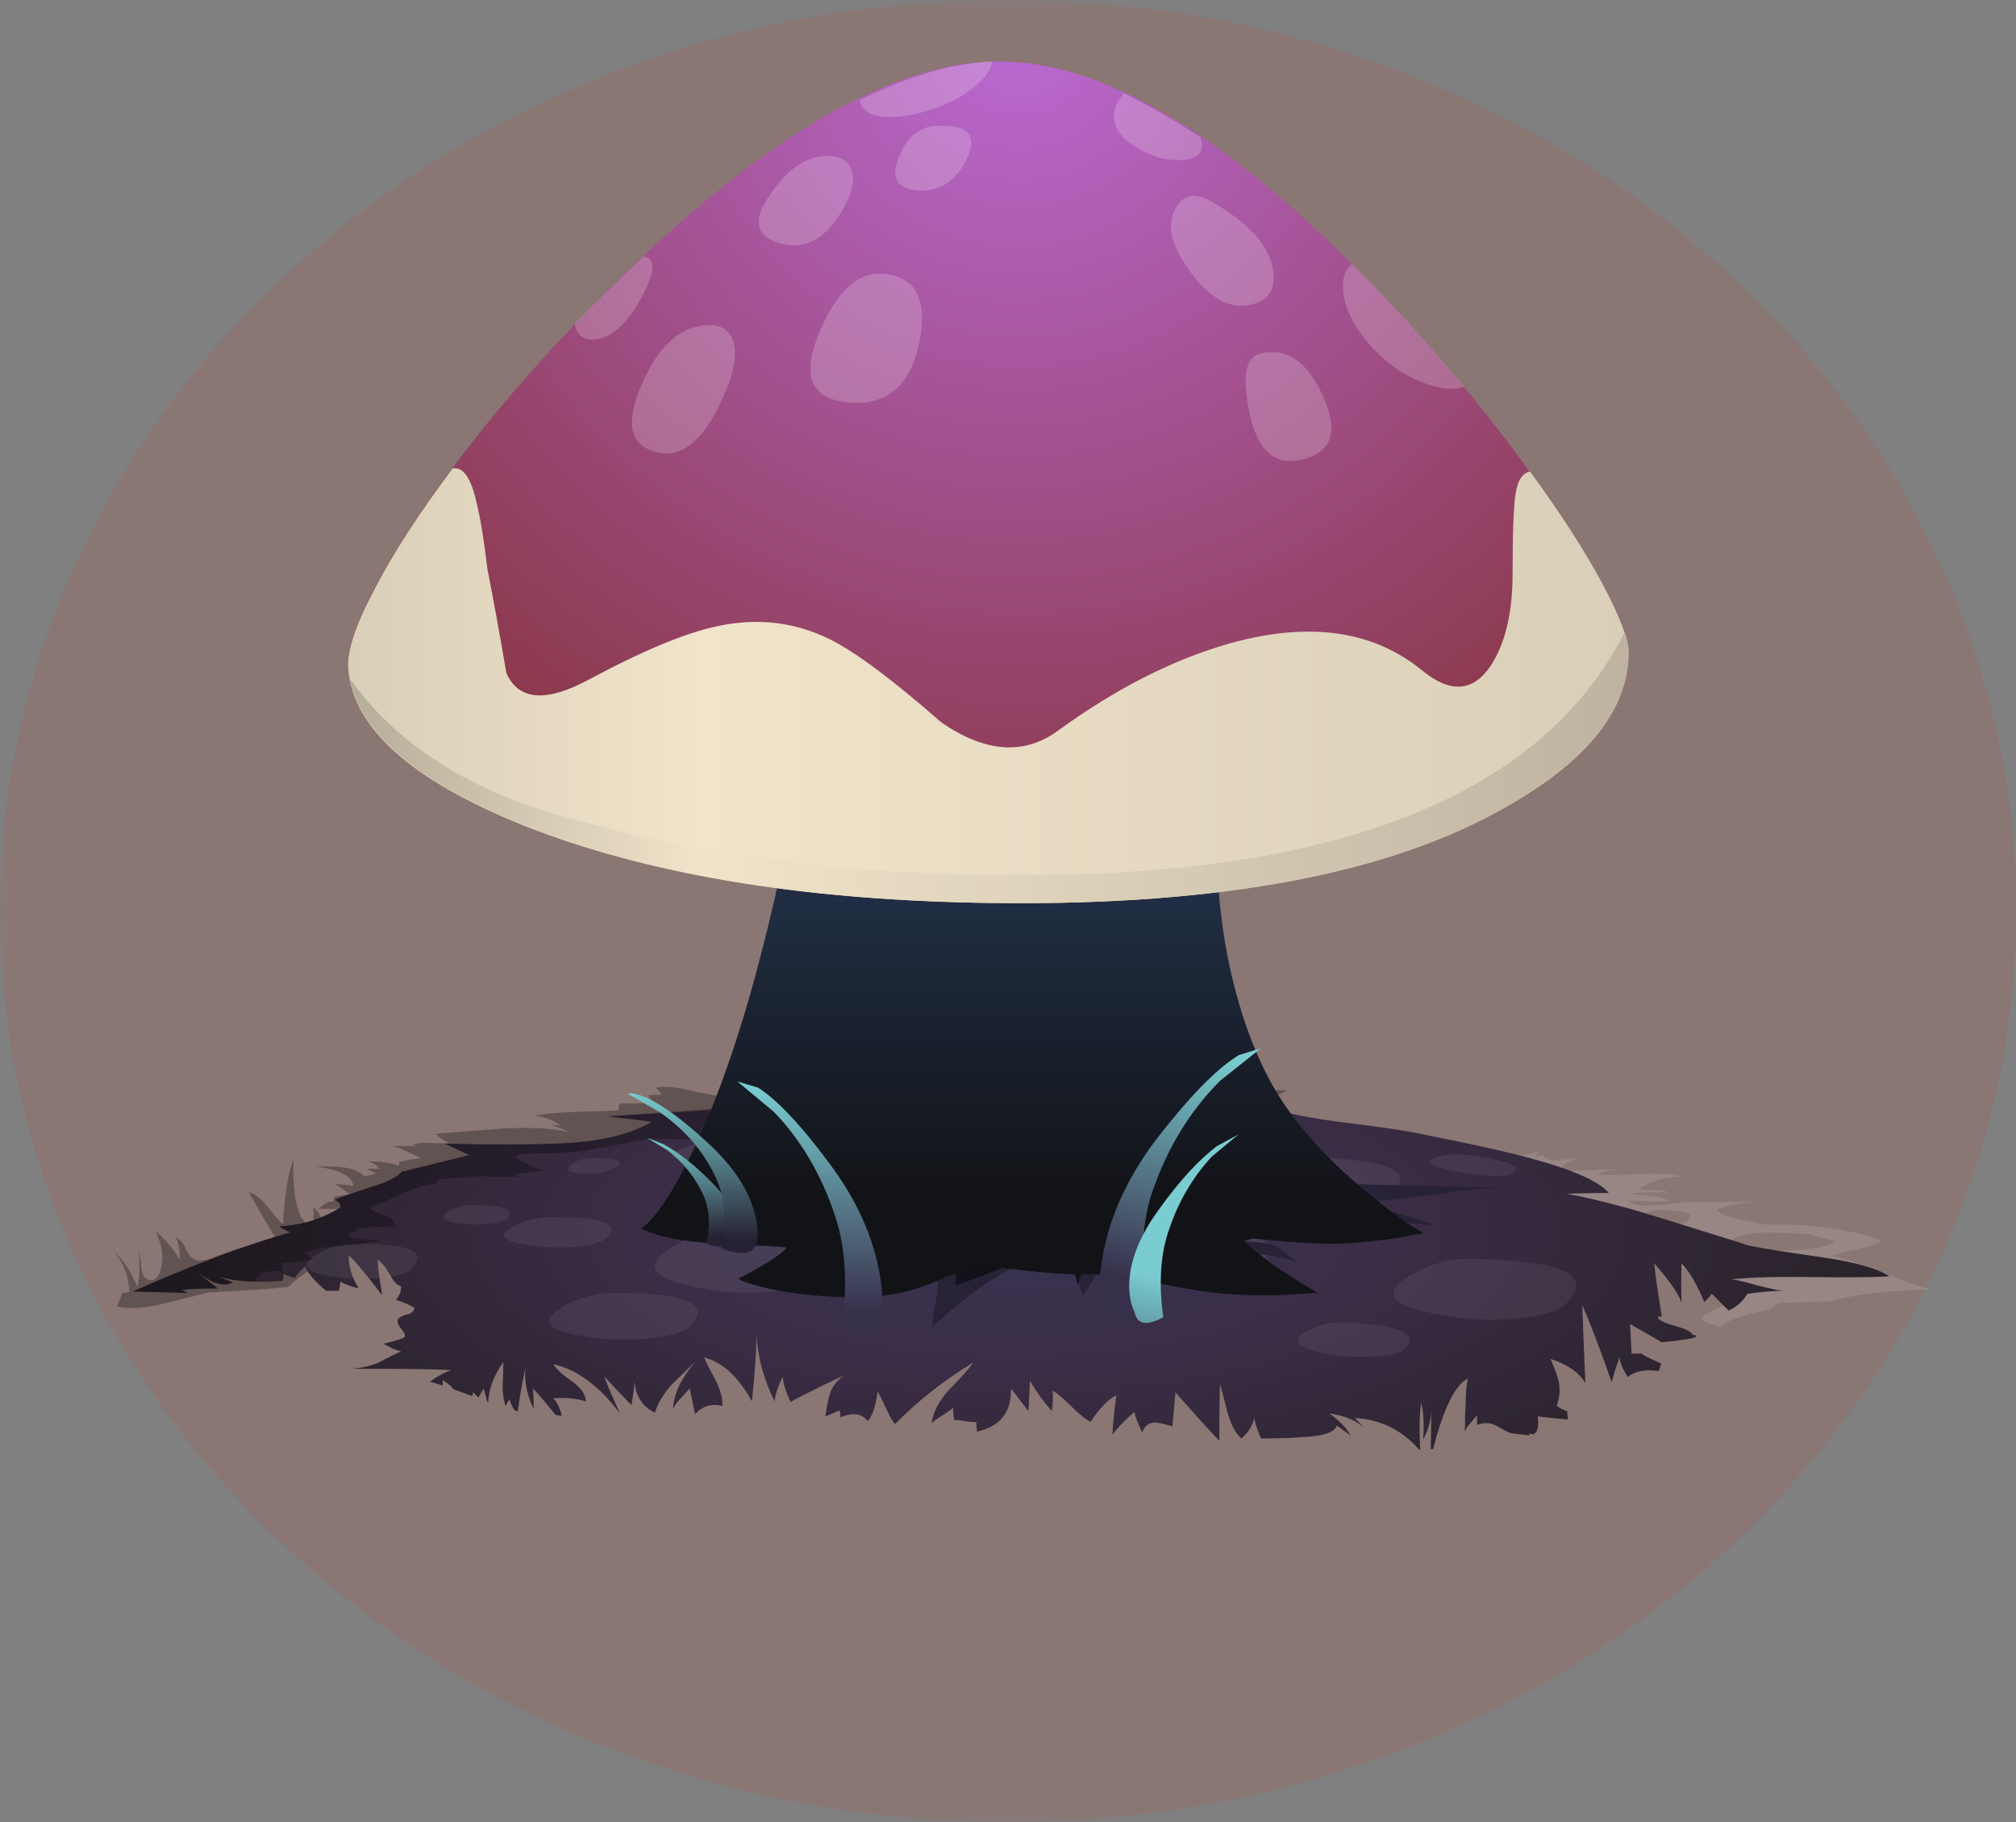 <?xml version="1.0" encoding="UTF-8" standalone="no"?>
<!-- Created with Inkscape (http://www.inkscape.org/) -->
<svg xmlns:inkscape="http://www.inkscape.org/namespaces/inkscape" xmlns:rdf="http://www.w3.org/1999/02/22-rdf-syntax-ns#" xmlns="http://www.w3.org/2000/svg" xmlns:xlink="http://www.w3.org/1999/xlink" xmlns:ns1="http://sozi.baierouge.fr" xmlns:cc="http://creativecommons.org/ns#" xmlns:sodipodi="http://sodipodi.sourceforge.net/DTD/sodipodi-0.dtd" xmlns:dc="http://purl.org/dc/elements/1.1/" id="svg2" xml:space="preserve" viewBox="0 0 133.04 120.22" version="1.1" inkscape:version="0.91 r13725">
  <rect x="0" y="0" width="133.04" height="120.22" fill="#808080" stroke="none"/>
  <defs id="defs6">
    <clipPath id="clipPath18">
      <path id="path20" d="m0-0.825h107v97h-107v-97z" inkscape:connector-curvature="0"/>
    </clipPath>
    <mask id="mask22">
      <g id="g24">
        <g id="g26" clip-path="url(#clipPath18)">
          <path id="path28" style="fill:#000000;fill-opacity:.289" d="m0-0.825h107v97h-107v-97z" inkscape:connector-curvature="0"/>
        </g>
      </g>
    </mask>
    <clipPath id="clipPath34">
      <path id="path36" d="m0-0.825h107v97h-107v-97z" inkscape:connector-curvature="0"/>
    </clipPath>
    <clipPath id="clipPath38">
      <path id="path40" d="m0 0h107v97h-107v-97z" inkscape:connector-curvature="0"/>
    </clipPath>
    <radialGradient id="radialGradient78" gradientUnits="userSpaceOnUse" cy="2.3" cx="-.6" gradientTransform="matrix(.8 0 0 -.304 54.056 31.946)" r="53.7">
      <stop id="stop80" style="stop-color:#373451" offset="0"/>
      <stop id="stop82" style="stop-color:#3b2d47" offset=".443"/>
      <stop id="stop84" style="stop-color:#2b232c" offset="1"/>
    </radialGradient>
    <linearGradient id="linearGradient132" y2="-16225" gradientUnits="userSpaceOnUse" x2="48.779" gradientTransform="matrix(0 -.8 .8 -.001 13034 55.762)" y1="-16225" x1="26.054">
      <stop id="stop134" style="stop-color:#223149" offset="0"/>
      <stop id="stop136" style="stop-color:#121317" offset="1"/>
    </linearGradient>
    <radialGradient id="radialGradient150" gradientUnits="userSpaceOnUse" cy="29.55" cx="2" gradientTransform="matrix(.8 0 0 -.8 52.175 117.97)" r="67.162">
      <stop id="stop152" style="stop-color:#ba69d3" offset="0"/>
      <stop id="stop154" style="stop-color:#812e2c" offset="1"/>
    </radialGradient>
    <linearGradient id="linearGradient188" y2="-13.383" gradientUnits="userSpaceOnUse" x2="42.25" gradientTransform="matrix(.8 0 0 .8 52.175 70.688)" y1="-13.383" x1="-42.255">
      <stop id="stop190" style="stop-color:#d9ceb7" offset="0"/>
      <stop id="stop192" style="stop-color:#f0e4ca" offset=".275"/>
      <stop id="stop194" style="stop-color:#d9ceb7" offset="1"/>
    </linearGradient>
    <linearGradient id="linearGradient208" y2="-18.79" gradientUnits="userSpaceOnUse" x2="42.25" gradientTransform="matrix(.8 0 0 .8 52.175 70.688)" y1="-18.79" x1="-42.15">
      <stop id="stop210" style="stop-color:#b6ad99" offset="0"/>
      <stop id="stop212" style="stop-color:#f0e4ca" offset=".275"/>
      <stop id="stop214" style="stop-color:#beb3a0" offset="1"/>
    </linearGradient>
    <linearGradient id="linearGradient228" y2=".712" gradientUnits="userSpaceOnUse" x2="-2.022" gradientTransform="matrix(.8 0 0 .8 38.056 30.368)" y1="7.287" x1="-2.022">
      <stop id="stop230" style="stop-color:#79cdd0" offset="0"/>
      <stop id="stop232" style="stop-color:#262234" offset="1"/>
    </linearGradient>
    <linearGradient id="linearGradient246" y2=".887" gradientUnits="userSpaceOnUse" x2="-3.023" gradientTransform="matrix(.8 0 0 .8 38.975 30.048)" y1="10.612" x1="-2.998">
      <stop id="stop248" style="stop-color:#79cdd0" offset="0"/>
      <stop id="stop250" style="stop-color:#262234" offset="1"/>
    </linearGradient>
    <linearGradient id="linearGradient264" y2="1.7" gradientUnits="userSpaceOnUse" x2="-3.51" gradientTransform="matrix(.8 0 0 .8 45.575 25.608)" y1="16.6" x1="-3.51">
      <stop id="stop266" style="stop-color:#79cdd0" offset="0"/>
      <stop id="stop268" style="stop-color:#37304b" offset="1"/>
    </linearGradient>
    <linearGradient id="linearGradient282" y2="-18090" gradientUnits="userSpaceOnUse" x2="2460.8" gradientTransform="matrix(-.213 -.771 .771 -.213 14534 -1928)" y1="-18090" x1="2444.7">
      <stop id="stop284" style="stop-color:#79cdd0" offset="0"/>
      <stop id="stop286" style="stop-color:#37304b" offset="1"/>
    </linearGradient>
    <linearGradient id="linearGradient300" y2="-18094" gradientUnits="userSpaceOnUse" x2="2466.9" gradientTransform="matrix(-.213 -.771 .771 -.213 14538 -1932.6)" y1="-18094" x1="2456">
      <stop id="stop302" style="stop-color:#79cdd0" offset="0"/>
      <stop id="stop304" style="stop-color:#37304b" offset="1"/>
    </linearGradient>
  </defs>
  <g id="g10" transform="matrix(1.25 0 0 -1.25 0 120.22)">
    <g id="g12">
      <g id="g14">
        <g id="g30" mask="url(#mask22)">
          <g id="g42">
            <g id="g44" clip-path="url(#clipPath34)">
              <g id="g46" transform="translate(0 -.825)">
                <g id="g50">
                  <g id="g52" clip-path="url(#clipPath38)">
                    <g id="g54">
                      <path id="path56" style="fill-rule:evenodd;fill:#cb3d2a;fill-opacity:0.502" d="m73.922 93.211c6.363-2.43 12.008-5.859 16.933-10.289 4.903-4.43 8.696-9.52 11.383-15.27 2.797-5.964 4.192-12.211 4.192-18.738 0-6.531-1.395-12.766-4.192-18.711-2.689-5.754-6.482-10.851-11.385-15.301-4.925-4.429-10.57-7.859-16.933-10.289-6.578-2.523-13.481-3.789-20.707-3.789-7.223 0-14.137 1.266-20.738 3.789-6.364 2.43-11.997 5.86-16.899 10.289-4.902 4.45-8.699 9.547-11.387 15.301-2.793 5.945-4.191 12.18-4.191 18.711 0 6.527 1.398 12.774 4.191 18.738 2.688 5.75 6.485 10.84 11.387 15.27s10.535 7.859 16.899 10.289c6.601 2.527 13.515 3.789 20.738 3.789 7.226 0 14.129-1.262 20.707-3.789z" inkscape:connector-curvature="0"/>
                    </g>
                  </g>
                </g>
              </g>
            </g>
          </g>
        </g>
      </g>
      <path id="path58" style="fill-rule:evenodd;fill:#000000;fill-opacity:0.298" d="m71.297 36.089c-0.16 0.078-0.27 0.16-0.32 0.239l-0.043-1.122c-0.106-0.05-0.211-0.105-0.317-0.16-0.48-0.238-1.027-0.41-1.64-0.519-1.895-0.293-4.11-0.481-6.641-0.559-1.039-0.027-3.266-0.039-6.68-0.039l-15.961 0.039c-0.586 0-1.574 0.028-2.961 0.078-1.226 0.028-2.199-0.05-2.918-0.238-0.429-0.133-0.972-0.359-1.64-0.68-0.375-0.187-0.922-0.441-1.641-0.761h-13.719c0.266 0.269 0.532 0.402 0.801 0.402l0.039 0.238c0.426 0.082 0.692 0.121 0.801 0.121-0.43 0.348-0.695 0.535-0.801 0.559 0.614-0.051 0.946-0.094 1-0.117-0.054 0.531-0.734 0.879-2.039 1.039 0.746 0 1.211-0.016 1.399-0.039 0.535-0.055 0.945-0.215 1.238-0.481 0.32 0.051 0.523 0.106 0.601 0.16-0.105 0.028-0.265 0.106-0.48 0.239h0.641c-0.133 0.215-0.36 0.347-0.68 0.398 0.852-0.023 1.426-0.105 1.719-0.238l0.039 0.199c0.297 0.082 0.683 0.149 1.16 0.199-0.024 0-0.32 0.137-0.879 0.403-0.266 0.132-0.508 0.214-0.719 0.238h1.52l-0.399 0.043c0.184 0.105 0.493 0.144 0.918 0.117 0.508-0.027 0.856-0.027 1.039 0-0.183 0.055-0.437 0.215-0.757 0.481 1.574 0.132 2.773 0.226 3.597 0.281 1.414 0.078 2.602 0.012 3.563-0.199l-1.043 0.398 0.48-0.039c-0.32 0.266-0.773 0.437-1.359 0.519 0.562 0.106 1.308 0.172 2.242 0.2 1.227 0.027 1.957 0.054 2.199 0.082l0.039 0.359h0.879c0.375 0 0.656 0.051 0.84 0.16l-0.199 0.278c0.347 0.027 0.586 0.027 0.719 0-0.106 0.187-0.211 0.32-0.317 0.402 0.449 0.078 1.012 0.039 1.68-0.121 0.984-0.215 1.531-0.32 1.637-0.32 0.828 0.105 1.453 0.148 1.882 0.121 0.961-0.133 1.641-0.215 2.039-0.243 1.305-0.05 2.426 0.016 3.36 0.204 0.48 0.078 1.121 0.039 1.922-0.122 0.851-0.16 1.492-0.226 1.918-0.199 0.746 0.051 1.281 0.106 1.601 0.16 0.532 0.133 1.028 0.348 1.481 0.637 0.078-0.183 0.238-0.277 0.48-0.277 0.266 0 0.438-0.082 0.52-0.242 0.984 0.214 2.824 0.254 5.519 0.121 0.664-0.028 1.399-0.106 2.199-0.239 0.508-0.082 0.946 0 1.321 0.239 0.64 0.347 1.066 0.558 1.281 0.64-0.402-0.507-0.387-0.828 0.039-0.961 0.215-0.054 0.641-0.039 1.281 0.039l0.078-0.238c0.614 0.535 1.641 0.746 3.079 0.641-0.184-0.106-0.454-0.242-0.797-0.403-0.27-0.16-0.36-0.41-0.282-0.757 1.172-0.586 2.094-0.907 2.762-0.961h0.797c0.375 0 0.602-0.055 0.68-0.16 0.082-0.079 0.148-0.161 0.203-0.239z" inkscape:connector-curvature="0"/>
      <path id="path60" style="fill-rule:evenodd;fill:#ffffff;fill-opacity:.114" d="m70.934 35.206 0.043 1.122c0.05-0.079 0.16-0.161 0.32-0.239 0.32-0.136 0.879-0.187 1.68-0.16 1.199 0.078 1.933 0.106 2.199 0.078l-0.16-0.121c0.851 0.027 1.464-0.012 1.839-0.117l-0.16-0.16c0.696-0.293 1.453-0.469 2.282-0.52 0.824-0.027 1.585 0.094 2.277 0.36l-0.199-0.36 0.402 0.117c0.133-0.21 0.41-0.304 0.84-0.277 0.453 0.078 0.773 0.117 0.957 0.117-0.453-0.133-0.758-0.359-0.918-0.679l3.039 0.082c-0.508-0.055-0.852-0.149-1.039-0.282 0.266-0.027 1.012-0.011 2.238 0.039 0.934 0.055 1.668 0.016 2.203-0.117-0.961-0.054-1.734-0.293-2.32-0.722h0.84c0.32 0 0.586-0.039 0.797-0.118-1.094 0-1.746-0.027-1.957-0.082 0.105-0.027 0.453-0.066 1.039-0.121 0.48-0.05 0.801-0.144 0.961-0.277-0.508-0.027-1.242-0.016-2.203 0.039 0.242-0.238 0.777-0.32 1.601-0.238 0.906 0.105 1.492 0.16 1.762 0.16h3.558c-0.878-0.027-1.613-0.16-2.199-0.402 0.133-0.215 0.547-0.387 1.239-0.52 0.75-0.16 1.226-0.254 1.441-0.281 1.039 0.027 1.84 0 2.398-0.078 1.414-0.133 2.586-0.375 3.52-0.719 0.027-0.137-0.344-0.297-1.117-0.481-0.883-0.187-1.348-0.308-1.403-0.363 0.641-0.133 1.52-0.426 2.641-0.879 1.227-0.48 2.105-0.785 2.641-0.918-2.028 0-3.786-0.187-5.282-0.562l-0.039-0.039-2.558-0.078c-0.293 0-0.508-0.122-0.641-0.364-0.746-0.105-1.48-0.304-2.199-0.597-0.188-0.082-0.32-0.188-0.402-0.321-0.586 0.133-0.934 0.266-1.04 0.399-0.078 0.109 0.188 0.308 0.801 0.601 0.641 0.266 0.918 0.465 0.84 0.602-0.348 0.558-1.055 1.012-2.121 1.359-1.895 0.641-4.293 1.024-7.199 1.16-1.653 0.051-4.106 0.106-7.36 0.161-0.375 0.023-1.187 0.039-2.441 0.039-1.094 0.132-1.641 0.558-1.641 1.281l0.2 3.476zm20.441-4.476c0.293-0.375 1.199-0.563 2.719-0.563 1.468 0.028 2.386 0.188 2.761 0.481l-1.398 0.398c-0.43 0-1.121 0.028-2.082 0.082-0.852-0.027-1.52-0.16-2-0.398zm-2.121 1.316-0.52 0.203c-0.132 0-0.398 0.012-0.8 0.039-0.344 0.028-0.598 0.012-0.758-0.039-0.586-0.187-0.453-0.386 0.398-0.601 0.988-0.238 1.547-0.106 1.68 0.398z" inkscape:connector-curvature="0"/>
      <path id="path62" style="fill-rule:evenodd;fill:#000000;fill-opacity:0.298" d="m15.176 30.206 1.078-0.16 1.601-0.16c-1.011-0.371-1.894-0.918-2.64-1.637-0.934-0.109-2.32-0.203-4.16-0.281-0.106-0.027-0.907-0.226-2.399-0.601-0.961-0.239-1.789-0.293-2.48-0.161l0.281 0.723 0.359 0.039c0 0.774-0.254 1.481-0.761 2.121 0.48-0.453 0.879-1.066 1.199-1.84 0.109 0.399 0.137 1.028 0.082 1.879 0.051-0.132 0.094-0.425 0.121-0.879 0.051-0.402 0.199-0.613 0.438-0.64 0.375-0.055 0.601 0.304 0.679 1.078 0.028 0.402-0.094 0.906-0.359 1.519 0.64-0.585 1.066-1.105 1.281-1.558 0 0.613-0.082 1.027-0.242 1.238 0.242-0.105 0.43-0.316 0.562-0.637 0.133-0.296 0.293-0.48 0.481-0.562 0.293-0.106 0.719-0.024 1.277 0.242 0.696 0.266 1.27 0.426 1.723 0.481 0.558 0.05 1.16-0.016 1.797-0.204h0.082z" inkscape:connector-curvature="0"/>
      <path id="path64" style="fill-rule:evenodd;fill:#000000;fill-opacity:0.298" d="m16.254 30.046-1.078 0.16-0.481 0.403c-0.425 0.664-0.945 1.547-1.558 2.64 0.265-0.054 0.586-0.296 0.957-0.722 0.429-0.559 0.707-0.879 0.84-0.957 0.109 1.652 0.296 2.785 0.562 3.398-0.055-1.332 0.078-2.347 0.399-3.039l0.48-0.641c0.027-0.027 0.055-0.066 0.082-0.121l-0.16-0.16c0.105 0 0.199 0.016 0.277 0.039 0.11-0.16 0.149-0.304 0.121-0.437-0.054-0.266-0.199-0.453-0.441-0.563z" inkscape:connector-curvature="0"/>
      <path id="path66" style="fill-rule:evenodd;fill:#000000;fill-opacity:0.298" d="m16.574 31.046c-0.078-0.023-0.172-0.039-0.277-0.039l0.16 0.16 0.078 0.121c0.027 0.375 0.027 0.758 0 1.161 0.32-0.243 0.465-0.536 0.442-0.879-0.028-0.27-0.161-0.442-0.403-0.524z" inkscape:connector-curvature="0"/>
      <g id="g68">
        <g id="g70">
          <g id="g76">
            <path id="path86" style="fill-rule:evenodd;fill:url(#radialGradient78)" d="m96.215 29.808c1.785-0.266 2.961-0.602 3.519-1-0.824-0.055-2.211-0.066-4.16-0.039-1.785 0.027-3.172-0.016-4.16-0.121 0.27-0.027 0.723-0.133 1.363-0.32 0.637-0.161 1.078-0.254 1.317-0.282-0.399 0-1.012-0.05-1.84-0.16-0.266-0.426-0.598-0.719-1-0.879l-0.879 0.879c-0.078-0.105-0.215-0.25-0.398-0.437-0.403 0.961-0.801 1.64-1.2 2.039-0.027-0.692-0.027-1.387 0-2.078-0.16 0.476-0.64 1.171-1.441 2.078 0.027-0.426 0.16-1.36 0.398-2.801h-0.199c-0.027-0.16 0.254-0.32 0.84-0.481 0.641-0.183 0.961-0.343 0.961-0.476l0.199-0.043v-0.078c-0.133-0.082-0.734-0.176-1.801-0.281l-1.679 0.96 0.082-1.558h0.519c0.133-0.109 0.481-0.281 1.039-0.524l-0.121-0.398c-0.719 0.105-1.265 0-1.64-0.32-0.266 0.425-0.411 0.773-0.438 1.039-0.266-0.774-0.402-1.211-0.402-1.321-0.637 1.817-1.16 3.176-1.559 4.082 0.027-0.906 0.082-2.281 0.16-4.121-0.32 0.563-0.933 0.989-1.84 1.282 0.239-0.536 0.387-0.946 0.442-1.243 0.078-0.425 0.039-0.839-0.121-1.238h0.039c0.055-0.082 0.226-0.172 0.519-0.281l0.043-0.438c-0.347 0.028-0.882 0.079-1.601 0.161 0.054-0.297 0.039-0.547-0.039-0.762-0.11-0.188-0.242-0.227-0.403-0.121v-0.117l-0.957 0.117c-0.109 0.027-0.375 0.16-0.8 0.402-0.293 0.16-0.629 0.172-1 0.039v0.52c-0.055-0.078-0.161-0.215-0.321-0.399-0.16-0.16-0.265-0.32-0.32-0.48 0 0.613 0.012 1.078 0.039 1.398 0 0.586 0.039 1.055 0.121 1.403-0.668-0.321-1.281-1.563-1.84-3.723h-0.121l0.039 2.082c-0.019-0.547-0.164-1.066-0.437-1.563 0.051 0.907 0.011 1.547-0.121 1.922-0.082-0.718-0.094-1.547-0.039-2.48h-0.043c-0.907 1.039-2.039 1.601-3.399 1.68 0.102-0.102 0.274-0.286 0.52-0.559-0.379 0.402-1.008 0.672-1.879 0.801 0.558-0.403 0.933-0.789 1.121-1.16l-0.723 0.519c-0.105-0.348-0.679-0.547-1.719-0.601-0.558-0.051-1.32-0.079-2.281-0.079-0.238 0.559-0.359 0.934-0.359 1.118-0.055-0.399-0.281-0.77-0.68-1.118-0.293 0.266-0.535 0.704-0.719 1.321-0.187 0.718-0.32 1.238-0.402 1.558-0.023-0.215-0.039-1.215-0.039-3-0.398 0.399-1.172 1.254-2.32 2.559l-0.16-1.801c-0.454 0.137-0.758 0.203-0.918 0.203-0.321 0-0.547-0.176-0.68-0.519-0.242 0.504-0.375 0.867-0.402 1.078-0.481-0.399-0.868-0.801-1.161-1.199 0 0.32 0.067 1.011 0.2 2.078-0.426-0.211-0.879-0.68-1.36-1.399-0.265 0.133-0.597 0.399-1 0.801-0.426 0.426-0.758 0.707-1 0.84 0.028-0.242 0.016-0.602-0.039-1.082-0.426 0.48-0.812 1.016-1.16 1.601l-0.078-1.601-0.922 1.199c0.027-1.25-0.574-2.012-1.801-2.277l-0.039 0.519c-0.105-0.027-0.305-0.015-0.601 0.039-0.293 0.055-0.477 0.067-0.559 0.039-0.051 0.321-0.066 0.547-0.039 0.68-0.106-0.105-0.309-0.25-0.602-0.437-0.265-0.161-0.453-0.293-0.558-0.403 0.078 0.563 0.375 1.137 0.879 1.723 0.64 0.641 1.082 1.133 1.32 1.48-1.547-0.933-2.918-2.015-4.121-3.242-0.16 0.188-0.32 0.469-0.477 0.84-0.215 0.453-0.363 0.75-0.441 0.883-0.106-0.774-0.281-1.293-0.52-1.563-0.32 0.403-0.8 0.469-1.441 0.2l-0.039 0.363-0.762-0.32c0.082 0.586 0.176 1.023 0.281 1.32 0.161 0.371 0.415 0.664 0.762 0.879-1.629-0.774-2.59-1.254-2.883-1.442-0.293 0.668-0.425 1.121-0.398 1.36-0.266-0.531-0.414-0.973-0.441-1.321-0.559 1.122-0.879 2.282-0.961 3.481 0-0.801-0.079-1.957-0.239-3.481-0.695 1.282-1.535 2.055-2.519 2.321 0.105-0.266 0.304-0.664 0.601-1.199 0.266-0.532 0.383-0.985 0.36-1.36-0.586 0.133-1.067-0.015-1.442-0.441l-0.281 1.359c-0.023-0.023-0.184-0.199-0.48-0.519-0.184-0.184-0.317-0.371-0.399-0.559 0.027 0.773 0.414 1.602 1.16 2.48-0.718-0.695-1.133-1.093-1.238-1.199-0.43-0.48-0.723-0.976-0.883-1.48-0.664 0.32-1.023 0.879-1.078 1.679 0-0.242-0.055-0.667-0.16-1.281-0.801 0.828-1.281 1.336-1.441 1.52 0.16-0.453 0.441-1.106 0.839-1.957-1.117 1.465-2.293 2.332-3.519 2.597 0.133-0.238 0.469-0.546 1-0.918 0.453-0.32 0.695-0.668 0.719-1.043-0.532 0.161-1.106 0.215-1.719 0.161 0.187-0.184 0.336-0.493 0.441-0.918l-0.32 0.039c-0.586 0.718-0.988 1.187-1.199 1.398 0.023-0.238 0.039-0.598 0.039-1.078-0.399 0.828-0.535 1.586-0.399 2.281-0.16-0.613-0.308-1.414-0.441-2.402l-0.16 0.043c-0.106 0.133-0.199 0.332-0.281 0.598l-0.2-0.36c-0.105 0.266-0.16 0.629-0.16 1.078 0.027 0.563 0.039 0.977 0.039 1.242-0.504-0.718-0.773-1.425-0.797-2.121h-0.043l-0.199 0.719-0.281-0.476-0.277 0.277-0.043-0.199-1 0.359c-0.079 0.133-0.266 0.293-0.559 0.481v-0.282l-0.68 0.203c0.508 0.348 0.895 0.547 1.16 0.598-0.558 0.055-2.332 0.082-5.32 0.082 0.508 0.024 0.988 0.133 1.442 0.32 0.503 0.266 0.906 0.465 1.199 0.598-0.266 0.055-0.574 0.188-0.922 0.402 0.668 0.161 1.043 0.278 1.121 0.36 0.027 0.105-0.039 0.254-0.199 0.437-0.16 0.188-0.215 0.364-0.16 0.524 0.132 0.105 0.304 0.183 0.519 0.238 0.16 0.027 0.281 0.133 0.36 0.32-0.184 0.133-0.52 0.282-1 0.442 0.187 0.183 0.281 0.426 0.281 0.718-0.188 0.028-0.375 0.215-0.559 0.559-0.242 0.43-0.469 0.707-0.683 0.84 0.027-0.453 0.109-1.078 0.242-1.879-0.774 1.012-1.36 1.719-1.762 2.121-0.023-0.562 0.148-1.148 0.52-1.762-0.426 0.11-0.746 0.227-0.957 0.36l-0.082-0.481h-0.68c-0.559 0.457-0.934 0.883-1.121 1.282-0.317-0.321-0.492-0.52-0.52-0.598-0.16 0.023-0.359 0.09-0.597 0.199l-0.043-0.359c-1.332-0.11-2.454-0.043-3.36 0.199l0.723-0.281c-0.32-0.16-0.68-0.149-1.082 0.039-0.184 0.094-0.457 0.254-0.82 0.48 0.261-0.172 0.628-0.453 1.101-0.84-0.836 0-1.469-0.027-1.902-0.078 0.066-0.019 0.168-0.07 0.301-0.16l-2.879 0.078c3.254 1.442 6.027 2.481 8.32 3.121-0.32 0.133-0.52 0.239-0.602 0.321 1.2 0.054 2.282 0.386 3.243 1 0 0.187-0.11 0.32-0.321 0.398 0.239 0.106 0.895 0.336 1.961 0.68 0.797 0.242 1.332 0.508 1.598 0.801l3.562 0.878c-0.187 0.082-0.617 0.282-1.281 0.602 2.453-0.055 4.332-0.055 5.641 0 2.32 0.055 4.078 0.441 5.277 1.16-0.48 0.055-1.254 0.149-2.32 0.281 0.988 0.051 4.429 0.266 10.32 0.637 4.16 0.293 7.602 0.442 10.32 0.442h3.84c2.321 0.082 4.055 0.105 5.203 0.082 1.973-0.028 3.653-0.254 5.039-0.68 1.067-0.32 2.438-0.59 4.118-0.801 2-0.242 3.414-0.453 4.242-0.641 2.187-0.425 3.945-0.812 5.281-1.16 2.453-0.64 3.945-1.281 4.477-1.922-0.477 0-1.223-0.011-2.239-0.039 1.332-0.238 2.946-0.652 4.84-1.238 3.094-0.961 4.668-1.453 4.719-1.48 0.402-0.106 1.723-0.321 3.961-0.641z" inkscape:connector-curvature="0"/>
          </g>
        </g>
      </g>
      <path id="path88" style="fill-rule:evenodd;fill:#ffffff;fill-opacity:.067" d="m38.977 36.089c1.546 0 2.574-0.109 3.078-0.32 0.425-0.188 0.453-0.426 0.082-0.719-0.293-0.242-1.309-0.347-3.043-0.32-1.571 0.023-2.68 0.117-3.317 0.277-0.535 0.133-0.363 0.348 0.52 0.641 0.879 0.293 1.773 0.441 2.68 0.441z" inkscape:connector-curvature="0"/>
      <path id="path90" style="fill-rule:evenodd;fill:#ffffff;fill-opacity:.067" d="m31.656 35.046c1.039-0.05 1.332-0.211 0.879-0.476-0.453-0.27-1.055-0.375-1.801-0.321-0.691 0.028-0.89 0.172-0.597 0.438 0.293 0.269 0.797 0.387 1.519 0.359z" inkscape:connector-curvature="0"/>
      <path id="path92" style="fill-rule:evenodd;fill:#ffffff;fill-opacity:.067" d="m29.137 31.929c2.664 0 3.64-0.359 2.918-1.082-0.211-0.211-0.774-0.371-1.68-0.48-0.984-0.079-1.961-0.024-2.918 0.16-0.961 0.187-1.121 0.469-0.48 0.84 0.613 0.375 1.332 0.562 2.16 0.562z" inkscape:connector-curvature="0"/>
      <path id="path94" style="fill-rule:evenodd;fill:#ffffff;fill-opacity:.067" d="m24.977 32.57c1.597 0 2.199-0.242 1.8-0.723-0.16-0.133-0.507-0.226-1.043-0.277-0.613-0.055-1.211-0.028-1.8 0.078-0.586 0.133-0.68 0.32-0.278 0.558 0.371 0.243 0.813 0.364 1.321 0.364z" inkscape:connector-curvature="0"/>
      <path id="path96" style="fill-rule:evenodd;fill:#ffffff;fill-opacity:.067" d="m32.496 27.929c2.266 0 3.652-0.215 4.16-0.641 0.293-0.242 0.227-0.601-0.199-1.082-0.32-0.343-1.082-0.57-2.281-0.679-1.332-0.133-2.668-0.051-4 0.242-1.332 0.266-1.547 0.707-0.641 1.32 0.856 0.559 1.84 0.84 2.961 0.84z" inkscape:connector-curvature="0"/>
      <path id="path98" style="fill-rule:evenodd;fill:#ffffff;fill-opacity:.067" d="m21.734 29.249c-0.132-0.214-0.492-0.363-1.078-0.441-0.242 0.426-0.48 0.719-0.722 0.879l0.121-1h-0.559l-1.082 1.242c-0.023-0.426 0.066-0.84 0.281-1.242-0.48 0-1.027 0.066-1.64 0.199-0.985 0.215-1.133 0.547-0.438 1 0.637 0.43 1.371 0.641 2.199 0.641 2.801 0 3.774-0.426 2.918-1.278z" inkscape:connector-curvature="0"/>
      <path id="path100" style="fill-rule:evenodd;fill:#ffffff;fill-opacity:.067" d="m38.574 31.167c2.563-0.105 4.11-0.437 4.641-1 0.32-0.32 0.242-0.773-0.238-1.359-0.348-0.426-1.215-0.707-2.602-0.84-1.52-0.105-3.027 0.055-4.52 0.481-1.464 0.425-1.679 1-0.64 1.718 0.988 0.723 2.105 1.055 3.359 1z" inkscape:connector-curvature="0"/>
      <path id="path102" style="fill-rule:evenodd;fill:#ffffff;fill-opacity:.067" d="m60.535 36.769c3.653-0.133 4.961-0.574 3.922-1.32-0.297-0.215-1.066-0.348-2.32-0.403-1.336-0.023-2.668 0.082-4 0.321-1.309 0.242-1.508 0.546-0.602 0.921 0.879 0.375 1.879 0.532 3 0.481z" inkscape:connector-curvature="0"/>
      <path id="path104" style="fill-rule:evenodd;fill:#ffffff;fill-opacity:.067" d="m69.016 35.128c2.613-0.105 4.187-0.375 4.718-0.8 0.321-0.266 0.243-0.625-0.238-1.079-0.375-0.347-1.254-0.546-2.641-0.601-1.519-0.078-3.039 0.055-4.558 0.398-1.496 0.348-1.723 0.801-0.68 1.364 1.012 0.558 2.145 0.796 3.399 0.718z" inkscape:connector-curvature="0"/>
      <path id="path106" style="fill-rule:evenodd;fill:#ffffff;fill-opacity:.067" d="m77.574 35.206c1.336-0.183 2.137-0.386 2.403-0.597 0.132-0.106 0.078-0.242-0.161-0.403-0.187-0.105-0.64-0.132-1.359-0.078-0.801 0.051-1.59 0.188-2.363 0.399-0.746 0.215-0.84 0.402-0.278 0.562 0.504 0.16 1.094 0.199 1.758 0.117z" inkscape:connector-curvature="0"/>
      <path id="path108" style="fill-rule:evenodd;fill:#ffffff;fill-opacity:.067" d="m77.934 29.73c2.8-0.082 4.496-0.387 5.082-0.922 0.347-0.348 0.254-0.812-0.282-1.398-0.371-0.43-1.304-0.707-2.8-0.84-1.653-0.137-3.305 0.011-4.957 0.437-1.602 0.403-1.84 0.973-0.723 1.723 1.094 0.719 2.32 1.051 3.68 1z" inkscape:connector-curvature="0"/>
      <path id="path110" style="fill-rule:evenodd;fill:#ffffff;fill-opacity:.067" d="m71.215 26.367c2.773-0.161 3.746-0.625 2.922-1.399-0.242-0.238-0.828-0.371-1.762-0.398-1.012-0.055-2.027 0.051-3.039 0.316-0.961 0.27-1.094 0.602-0.402 1 0.668 0.375 1.429 0.535 2.281 0.481z" inkscape:connector-curvature="0"/>
      <path id="path112" style="fill-rule:evenodd;fill:#ffffff;fill-opacity:.067" d="m63.734 31.167c1.762-0.078 2.817-0.281 3.161-0.597 0.214-0.215 0.16-0.496-0.161-0.84-0.238-0.242-0.824-0.387-1.757-0.442-1.067-0.082-2.11 0.012-3.122 0.282-0.988 0.265-1.132 0.613-0.441 1.039 0.695 0.398 1.469 0.586 2.32 0.558z" inkscape:connector-curvature="0"/>
      <path id="path114" style="fill-rule:evenodd;fill:#000000;fill-opacity:0.298" d="m48.977 38.288c-1.707-0.48-2.868-0.746-3.481-0.8-1.148-0.133-2.039-0.305-2.68-0.52-0.453-0.16-1.082-0.238-1.882-0.238-0.934-0.027-1.559-0.067-1.879-0.121-0.16-0.028-0.547-0.055-1.16-0.078-0.532-0.055-0.735-0.227-0.598-0.524-0.215 0-0.774 0.016-1.68 0.043-0.695 0.051-1.254 0.039-1.683-0.043-2.239-0.426-3.411-0.636-3.52-0.636-0.586-0.055-1.453-0.083-2.598-0.083-0.668-0.054-0.761-0.187-0.281-0.398 0.242-0.137 0.613-0.309 1.121-0.519l-1.519-0.161 0.277-0.121c-0.453-0.054-1.144-0.054-2.078 0l-1.719-0.121c-0.109-0.027-0.226-0.039-0.363-0.039-0.106-0.027-0.184-0.105-0.238-0.242-0.508-0.024-1.094-0.199-1.762-0.52-0.797-0.371-1.371-0.597-1.719-0.679 0.027-0.16 0.188-0.278 0.481-0.36 0.375-0.132 0.574-0.215 0.601-0.238 0.051-0.027 0.16-0.187 0.317-0.48h-1.079c-0.453 0-0.812-0.039-1.078-0.122l0.039-0.121c-0.265 0-0.414-0.089-0.441-0.277 0.187-0.082 0.48-0.121 0.879-0.121 0.402-0.027 0.68-0.066 0.84-0.121-0.266 0-0.68-0.051-1.239-0.16-0.238-0.028-0.718-0.067-1.441-0.117-0.613-0.083-1.051-0.204-1.32-0.364l0.402-0.277c-0.16-0.082-0.43-0.133-0.801-0.16-0.398-0.028-0.668-0.055-0.8-0.082 0.027-0.078 0.027-0.211 0-0.399-0.481 0-0.84-0.027-1.079-0.082-0.027-0.133-0.16-0.226-0.402-0.277l0.203-0.199c-0.668 0-1.347 0.078-2.043 0.238l0.723-0.281c-0.32-0.16-0.68-0.145-1.082 0.043-0.184 0.09-0.457 0.25-0.82 0.476 0.261-0.172 0.628-0.453 1.101-0.84-0.836 0-1.469-0.023-1.902-0.078 0.066-0.015 0.168-0.07 0.301-0.16l-2.879 0.078c3.254 1.442 6.027 2.481 8.32 3.121-0.32 0.133-0.52 0.243-0.602 0.321 1.2 0.054 2.282 0.386 3.243 1 0 0.187-0.11 0.32-0.321 0.398 0.239 0.109 0.895 0.336 1.961 0.684 0.797 0.238 1.332 0.504 1.598 0.797l3.562 0.882c-0.187 0.078-0.617 0.278-1.281 0.598 2.453-0.055 4.332-0.055 5.641 0 2.32 0.055 4.078 0.441 5.277 1.16-0.48 0.055-1.254 0.149-2.32 0.281 7.496 0.559 13.121 0.907 16.883 1.039z" inkscape:connector-curvature="0"/>
      <path id="path116" style="fill-rule:evenodd;fill:#493e5c" d="m57.016 35.089c0.293 0.211 0.64 0.278 1.039 0.199h0.199c-0.051-0.265-0.238-0.414-0.559-0.441-0.32-0.051-0.547 0.027-0.679 0.242zm-1.961 1-0.438-0.922c-0.215-0.398-0.535-0.546-0.961-0.437-0.082 0.293 0.055 0.543 0.399 0.758l1 0.601zm1.199-0.402 0.601-0.399c-0.398-0.402-0.785-0.507-1.16-0.32-0.078 0.399 0.106 0.641 0.559 0.719zm5.48-1.481c0.348 0.43 0.989 0.59 1.922 0.481l3.399 0.402c-0.664-0.426-1.547-0.734-2.641-0.922-0.797-0.16-1.504-0.214-2.117-0.16-0.215 0.028-0.43 0.067-0.641 0.121l0.078 0.078zm-11.16 1.043c0.11 0.239 0.27 0.52 0.481 0.84h1.199c0.109-0.883-0.293-1.426-1.199-1.64-0.239-0.055-0.414-0.055-0.52 0 0.027 0.32 0.039 0.586 0.039 0.8zm-6.797-1.761c-0.242 0.027-0.523 0.105-0.843 0.242-0.504 0.211-0.813 0.332-0.918 0.359-0.266 0.024-0.481 0.051-0.641 0.078-0.32 0.028-0.508 0.082-0.559 0.161-0.375 0.48 0.067 0.746 1.321 0.8 0.64 0.028 1.414 0.012 2.32-0.039l0.598 0.199c0.402 0.079 0.761-0.015 1.082-0.281 0.32-0.265 0.371-0.586 0.16-0.961-0.16-0.293-0.481-0.476-0.961-0.558-0.402-0.078-0.906-0.078-1.52 0h-0.039zm11.399-3.602 1.078-0.398c-1.094-0.16-1.84-0.16-2.238 0-0.055 0.027-0.106 0.054-0.161 0.082l-0.039 0.039 0.84 0.48 0.52-0.203zm3 0.602c0.426 0.027 0.879 0.027 1.359 0h0.121l2.598-1c-0.024-0.668-0.891-0.918-2.598-0.758-0.773 0.078-1.293 0.238-1.562 0.476-0.293 0.27-0.344 0.614-0.16 1.043 0.027 0.079 0.066 0.161 0.121 0.239h0.121zm5.519-0.399c-0.078 0.133-0.093 0.266-0.039 0.399 0.266 0.054 0.625 0.027 1.078-0.078 0.508-0.082 0.883-0.122 1.121-0.122l0.282-0.281 1.718-1.519c-0.585-0.055-1.464 0.148-2.64 0.601-0.852 0.344-1.36 0.68-1.52 1zm4.961 2.399 2.121-0.36c0.051 0.028 0.118 0.039 0.2 0.039 0.8 0.028 1.293-0.066 1.48-0.281l-1.68 0.242c-0.75-0.027-1.226-0.039-1.441-0.039-1.602 0.024-3.215 0.024-4.84 0 0.371 0.024 1.066 0.106 2.078 0.239 0.856 0.105 1.547 0.16 2.082 0.16zm-20.601 3.199v-0.801c0.027-0.238-0.039-0.437-0.2-0.598-0.375 0.079-0.492 0.305-0.359 0.68 0.106 0.238 0.293 0.481 0.559 0.719z" inkscape:connector-curvature="0"/>
      <path id="path118" style="fill-rule:evenodd;fill:#282236" d="m43.137 33.488h0.679c0.614-0.078 1.118-0.078 1.52 0 0.187-0.055 0.48-0.133 0.879-0.239 0.402-0.136 0.734-0.175 1-0.121 0.055 0.426 0.055 0.868 0 1.321 0.105-0.348 0.347-0.719 0.719-1.121 0.429-0.454 0.8-0.586 1.121-0.399 0.187 0.078 0.281 0.387 0.281 0.918-0.027 0.586-0.016 0.934 0.039 1.039 0.215 0.59 0.625 1 1.242 1.242 0-0.027-0.015-0.32-0.043-0.879 0-0.214-0.012-0.48-0.039-0.8-0.027-0.719 0.055-1.227 0.242-1.52 0.184 0.348 0.547 0.641 1.078 0.879 0.215 0.078 0.668 0.227 1.36 0.441-0.106-0.187-0.227-0.535-0.36-1.043-0.105-0.453-0.226-0.785-0.359-1 0.774 0.747 2.199 1.297 4.281 1.641 0.797 0.133 1.84 0.227 3.118 0.281 0.722 0.028 1.335 0.055 1.839 0.078l-0.078-0.078c0.211-0.054 0.426-0.093 0.641-0.121-0.242-0.133-0.508-0.293-0.801-0.48-0.266-0.211-0.496-0.387-0.68-0.52-1.175-0.238-2.441-0.613-3.8-1.121-0.321-0.078-0.559-0.156-0.719-0.238-0.242-0.106-0.402-0.266-0.481-0.481-0.027 0.375 0.094 0.735 0.36 1.082 0.238 0.321 0.558 0.547 0.961 0.68l-2.442-0.562c-1.039-0.239-1.851-0.321-2.441-0.239-0.024 0.133-0.012 0.332 0.043 0.602-0.242 0.023-0.574-0.188-1-0.641-0.375-0.426-0.668-0.574-0.883-0.441-0.133 0.082-0.199 0.226-0.199 0.441v0.598c-0.215-0.211-0.348-0.399-0.399-0.559-0.64 0.078-1.546 0.266-2.722 0.559-1.25 0.348-2.16 0.562-2.719 0.641-0.398 0.054-0.813 0.105-1.238 0.16zm2.879-1.602c0.105-0.023 0.226-0.051 0.359-0.078h0.039c0.082-0.055 0.16-0.121 0.242-0.199 0.188-0.215 0.266-0.547 0.239-1-0.028-0.426-0.106-0.774-0.239-1.039 0.293 0.051 0.824 0.25 1.598 0.597 0.723 0.243 1.254 0.293 1.601 0.161 0.348-0.161 0.536-0.454 0.559-0.879 0.027-0.243 0.043-0.614 0.043-1.121 0.293 0.082 1.012 0.347 2.16 0.8 0.449 0.188 0.863 0.332 1.238 0.442 0.055-0.028 0.106-0.055 0.161-0.082-0.133-0.055-0.282-0.121-0.442-0.2-1.117-0.48-2.558-1.519-4.32-3.121-0.051 0.161 0.016 0.696 0.203 1.602 0.133 0.746 0.051 1.199-0.242 1.359-0.106 0.078-0.426 0.106-0.961 0.078-0.504 0-0.852-0.023-1.039-0.078-0.188-0.027-0.598-0.242-1.238-0.64-0.536-0.348-0.907-0.481-1.122-0.399 0.508 0.344 0.879 0.641 1.122 0.879 0.48 0.371 0.707 0.746 0.679 1.121-0.054 0.559-0.656 0.907-1.801 1.039-0.585 0.055-1.332 0.067-2.238 0.039-1.336-0.054-2.094-0.078-2.281-0.078-2.082 0-3.441-0.066-4.082-0.203 0.242 0.082 0.746 0.363 1.523 0.844 0.614 0.344 1.157 0.547 1.637 0.598 0.641 0.054 1.586 0.039 2.84-0.04 0.32 0 0.668-0.015 1.043-0.039 0.133-0.054 0.265-0.109 0.398-0.16-0.558 0.051-1.039-0.015-1.441-0.203h2c-0.16 0.027-0.344 0.094-0.559 0.203h0.039c0.348-0.027 0.856-0.093 1.52-0.203 0.16-0.023 0.414-0.023 0.762 0zm-7.039 1.481c1.117-0.161 2.066-0.348 2.839-0.559-0.429 0.055-0.828 0.078-1.199 0.078-0.668-0.023-1.16-0.039-1.48-0.039-0.586 0-1.067 0.039-1.442 0.121 0.348 0.188 0.774 0.32 1.282 0.399zm17.957-4.879c0.242 0.668 0.574 1.254 1 1.761-0.184-0.429-0.133-0.773 0.16-1.043-0.184-0.265-0.492-0.746-0.918-1.437-0.028 0.078-0.106 0.32-0.242 0.719zm9.203 1.519-0.282 0.281c-0.238 0-0.613 0.04-1.121 0.122-0.453 0.105-0.812 0.132-1.078 0.078-0.054-0.133-0.039-0.266 0.039-0.399-0.718 0-1.304 0.012-1.761 0.039 1.734-0.16 2.828-0.812 3.281-1.961-0.399 0.454-0.895 0.829-1.481 1.121-0.347 0.161-0.945 0.387-1.8 0.68-0.477 0.188-0.852 0.332-1.118 0.442-0.48 0.16-0.867 0.199-1.16 0.117-0.027 0-0.066-0.012-0.121-0.039-0.48 0.027-0.933 0.027-1.359 0 0.105 0.133 0.238 0.265 0.398 0.398 0.774 0.641 1.668 0.977 2.68 1h-0.758c0.613 0.027 1.52 0.309 2.719 0.844 0.402 0.183 0.773 0.332 1.121 0.437h-0.559c-0.91 0.055-1.574 0.055-2 0 0.051 0.028 0.118 0.039 0.2 0.039 0.425 0.082 1.078 0.161 1.957 0.243 1.281 0.187 2.91 0.281 4.882 0.281l10.641-0.242c-0.883 0-2.016-0.106-3.402-0.321-1.785-0.238-3.028-0.371-3.719-0.398-2.348-0.16-4.094-0.254-5.242-0.281 0.988 0 2.468 0.015 4.441 0.039 0.641-0.024 1.36-0.145 2.16-0.36 0.481-0.132 1.188-0.359 2.121-0.679-2.64 0.265-6.214 0.398-10.722 0.398-0.77 0.082-1.371 0.11-1.797 0.082-0.746-0.082-1.027-0.426-0.84-1.039 0.559-0.027 1.371-0.094 2.438-0.199 1.253-0.082 2.039-0.176 2.359-0.281 0.187-0.082 0.414-0.243 0.68-0.481 0.269-0.215 0.48-0.359 0.64-0.441-0.664 0.242-1.48 0.402-2.437 0.48zm2.519 2.481c-0.535 0-1.226-0.055-2.082-0.16-1.012-0.133-1.707-0.215-2.078-0.239 1.625 0.024 3.238 0.024 4.84 0 0.215 0 0.691 0.012 1.441 0.039l1.68-0.242c-0.187 0.215-0.68 0.309-1.48 0.281-0.082 0-0.149-0.011-0.2-0.039l-2.121 0.36z" inkscape:connector-curvature="0"/>
      <path id="path120" style="fill-rule:evenodd;fill:#13101a" d="m38.977 33.367c-0.426 0.082-0.895 0.148-1.403 0.203 0.137 0.133 0.469 0.199 1 0.199 0.293 0 0.614-0.016 0.961-0.039 1.281-0.027 2.481-0.109 3.602-0.242 0.425-0.055 0.84-0.106 1.238-0.16 0.559-0.079 1.469-0.293 2.719-0.641 1.176-0.293 2.082-0.481 2.722-0.559 0.051 0.16 0.184 0.348 0.399 0.559v-0.598c0-0.215 0.066-0.359 0.199-0.441 0.215-0.133 0.508 0.015 0.883 0.441 0.426 0.453 0.758 0.664 1 0.641-0.055-0.27-0.067-0.469-0.043-0.602 0.59-0.082 1.402 0 2.441 0.239l2.442 0.562c-0.403-0.133-0.723-0.359-0.961-0.68-0.266-0.347-0.387-0.707-0.36-1.082 0.079 0.215 0.239 0.375 0.481 0.481 0.16 0.082 0.398 0.16 0.719 0.238 1.359 0.508 2.625 0.883 3.8 1.121 0.211 0.055 0.426 0.094 0.641 0.121 0.078 0.028 0.184 0.039 0.32 0.039 0.426 0.055 1.09 0.055 2 0h0.559c-0.348-0.105-0.719-0.254-1.121-0.437-1.199-0.535-2.106-0.817-2.719-0.844h0.758c-1.012-0.023-1.906-0.359-2.68-1-0.16-0.133-0.293-0.265-0.398-0.398h-0.121c-0.055-0.078-0.094-0.16-0.121-0.239-0.426-0.507-0.758-1.093-1-1.761 0-0.028-0.012-0.067-0.039-0.121-0.133 0.668-0.344 1.109-0.641 1.32-0.266 0.187-0.613 0.254-1.039 0.199h-0.039l-0.52 0.203-0.84-0.48 0.039-0.039c-0.375-0.11-0.785-0.254-1.238-0.442-1.148-0.453-1.867-0.718-2.16-0.8 0 0.507-0.016 0.878-0.043 1.121-0.027 0.425-0.211 0.718-0.559 0.879-0.347 0.132-0.878 0.082-1.601-0.161-0.774-0.347-1.305-0.546-1.598-0.597 0.133 0.265 0.211 0.613 0.239 1.039 0.027 0.453-0.051 0.785-0.239 1-0.082 0.078-0.16 0.144-0.242 0.199-0.105 0.055-0.238 0.078-0.398 0.078-0.348-0.023-0.602-0.023-0.762 0-0.664 0.11-1.172 0.176-1.52 0.203h-0.039c0.215-0.109 0.399-0.176 0.559-0.203h-2c0.402 0.188 0.883 0.254 1.441 0.203-0.133 0.051-0.265 0.106-0.398 0.16l-0.043 0.039c-0.477 0.239-0.824 0.387-1.039 0.442-0.133 0.023-0.266 0.051-0.399 0.078-0.773 0.215-1.722 0.398-2.839 0.559z" inkscape:connector-curvature="0"/>
      <g id="g122">
        <g id="g124">
          <g id="g130">
            <path id="path138" style="fill-rule:evenodd;fill:url(#linearGradient132)" d="m54.773 80.128 1.602 1.121c0.695 0.454 1.613 0.774 2.762 0.957 2.265 0.403 4.48-0.027 6.636-1.277 2.161-1.254 3.707-2.933 4.641-5.043 0.481-1.039 0.734-1.957 0.762-2.758l-2.879-4.48c-2.055-4.106-3.363-8.985-3.922-14.641-0.266-2.851-0.094-5.773 0.52-8.758 0.64-2.933 1.574-5.336 2.8-7.203 1.149-1.73 2.735-3.41 4.762-5.039 1.012-0.828 1.906-1.465 2.68-1.918l-1.242-0.242c-1.04-0.16-2.122-0.266-3.239-0.32-0.961-0.024-2.453 0.066-4.48 0.281l-0.481-0.121c0.668-0.719 1.961-1.641 3.879-2.758l-2.16-0.121c-1.68-0.027-3.133 0.066-4.359 0.281-0.215 0.024-1.078 0.184-2.598 0.481-1.043 0.183-1.949 0.304-2.723 0.359-0.664-0.055-1.664-0.016-3 0.117-1.597 0.188-2.652 0.282-3.16 0.282-0.504-0.106-1.359-0.426-2.558-0.961-1.309-0.481-2.668-0.704-4.082-0.68-1.918 0.055-3.493 0.242-4.719 0.562-0.586 0.133-1 0.278-1.238 0.438 1.414 0.723 2.265 1.266 2.558 1.641-0.105 0.027-1.265 0.093-3.48 0.199-1.895 0.082-3.293 0.347-4.2 0.801 0.719 0.507 1.586 1.785 2.602 3.839 2.023 4.11 3.797 10 5.316 17.68 1.977 9.789 5 17.453 9.082 23 1.282 1.734 2.586 3.16 3.918 4.281z" inkscape:connector-curvature="0"/>
          </g>
        </g>
      </g>
      <g id="g140">
        <g id="g142">
          <g id="g148">
            <path id="path156" style="fill-rule:evenodd;fill:url(#radialGradient150)" d="m85.977 61.73c0-3.121-2.336-5.934-7-8.442-6.266-3.414-15.403-5-27.403-4.761-9.597 0.187-17.586 1.547-23.957 4.082-5.949 2.398-9.027 5.172-9.242 8.32-0.078 1.438 1.027 3.906 3.32 7.399 2.321 3.546 5.2 7.121 8.641 10.718 8.824 9.254 16.305 13.883 22.441 13.883 6 0 13.239-4.652 21.719-13.961 3.172-3.492 5.906-7 8.199-10.519 2.188-3.336 3.282-5.575 3.282-6.719z" inkscape:connector-curvature="0"/>
          </g>
        </g>
      </g>
      <path id="path158" style="fill-rule:evenodd;fill:#ffffff;fill-opacity:.2" d="m48.176 90.128c-1.68-0.32-2.614-0.066-2.801 0.758 2.613 1.281 4.949 1.961 7 2.043-0.078-0.535-0.508-1.066-1.281-1.601-0.797-0.559-1.77-0.961-2.918-1.2z" inkscape:connector-curvature="0"/>
      <path id="path160" style="fill-rule:evenodd;fill:#ffffff;fill-opacity:.2" d="m43.375 87.929c0.852 0.078 1.375-0.148 1.559-0.68 0.187-0.453 0.109-1.043-0.239-1.761-0.933-1.84-2.105-2.559-3.519-2.16-1.281 0.375-1.465 1.214-0.559 2.519 0.852 1.281 1.774 1.973 2.758 2.082z" inkscape:connector-curvature="0"/>
      <path id="path162" style="fill-rule:evenodd;fill:#ffffff;fill-opacity:.2" d="m59.777 88.527c-0.617 0.426-0.933 0.906-0.961 1.441-0.027 0.453 0.145 0.879 0.52 1.281 1.199-0.586 2.547-1.363 4.039-2.32 0.242-0.75-0.078-1.148-0.961-1.199-0.852-0.055-1.73 0.211-2.637 0.797z" inkscape:connector-curvature="0"/>
      <path id="path164" style="fill-rule:evenodd;fill:#ffffff;fill-opacity:.2" d="m63.977 85.527c1.89-1.094 2.957-2.239 3.199-3.438 0.215-1.066-0.121-1.722-1-1.961-1.332-0.375-2.602 0.426-3.801 2.399-0.613 1.015-0.719 1.894-0.32 2.64 0.402 0.746 1.039 0.868 1.922 0.36z" inkscape:connector-curvature="0"/>
      <path id="path166" style="fill-rule:evenodd;fill:#ffffff;fill-opacity:.2" d="m71.375 82.249c2.082-2.082 4.055-4.242 5.922-6.48-0.563-0.215-1.309-0.133-2.242 0.238-1.067 0.426-2.028 1.133-2.879 2.121-0.719 0.879-1.133 1.719-1.242 2.52-0.106 0.746 0.043 1.281 0.441 1.601z" inkscape:connector-curvature="0"/>
      <path id="path168" style="fill-rule:evenodd;fill:#ffffff;fill-opacity:.2" d="m68.777 71.929c-1.441-0.375-2.375 0.426-2.8 2.399-0.426 1.972-0.227 3.039 0.597 3.199 1.36 0.32 2.453-0.438 3.281-2.278 0.829-1.839 0.465-2.949-1.078-3.32z" inkscape:connector-curvature="0"/>
      <path id="path170" style="fill-rule:evenodd;fill:#ffffff;fill-opacity:.2" d="m30.336 79.089c1.598 1.598 2.812 2.785 3.641 3.559 0.64-0.106 0.625-0.785-0.043-2.039-0.664-1.281-1.383-2.039-2.157-2.281-0.828-0.215-1.308 0.039-1.441 0.761z" inkscape:connector-curvature="0"/>
      <path id="path172" style="fill-rule:evenodd;fill:#ffffff;fill-opacity:.2" d="m36.777 78.929c1.012 0.238 1.653 0 1.918-0.723 0.215-0.613 0.106-1.453-0.32-2.519-1.066-2.664-2.332-3.785-3.801-3.359-1.304 0.375-1.558 1.507-0.758 3.402 0.774 1.863 1.758 2.93 2.961 3.199z" inkscape:connector-curvature="0"/>
      <path id="path174" style="fill-rule:evenodd;fill:#ffffff;fill-opacity:.2" d="m44.777 74.929c-1.949 0.184-2.468 1.387-1.562 3.598 0.906 2.215 2.027 3.281 3.359 3.203 1.762-0.109 2.414-1.32 1.961-3.641-0.48-2.293-1.734-3.347-3.758-3.16z" inkscape:connector-curvature="0"/>
      <path id="path176" style="fill-rule:evenodd;fill:#ffffff;fill-opacity:.2" d="m49.375 89.527c1.707 0.109 2.266-0.465 1.68-1.719-0.586-1.227-1.481-1.785-2.68-1.68-1.039 0.106-1.348 0.692-0.918 1.758 0.426 1.043 1.066 1.59 1.918 1.641z" inkscape:connector-curvature="0"/>
      <g id="g178">
        <g id="g180">
          <g id="g186">
            <path id="path196" style="fill-rule:evenodd;fill:url(#linearGradient188)" d="m84.574 65.41c0.934-1.735 1.403-2.961 1.403-3.68 0-3.121-2.336-5.934-7-8.442-6.266-3.414-15.403-5-27.403-4.761-9.597 0.187-17.586 1.547-23.957 4.082-5.949 2.398-9.027 5.172-9.242 8.32-0.051 0.934 0.426 2.348 1.441 4.238 0.961 1.84 2.321 3.934 4.079 6.282 0.562 0.105 0.988-0.52 1.281-1.879 0.187-0.75 0.375-1.895 0.558-3.442 0.266-1.332 0.602-3.16 1-5.48 0.641-1.442 2.082-1.559 4.321-0.36 2.879 1.547 5.16 2.493 6.84 2.84 2.105 0.453 4.093 0.215 5.96-0.718 1.333-0.668 3.282-2.122 5.84-4.364 2.321-1.597 4.375-1.746 6.16-0.437 3.04 2.211 6.055 3.746 9.04 4.597 4.187 1.176 7.574 0.707 10.16-1.398 1.519-1.254 2.746-1.16 3.679 0.281 0.746 1.172 1.121 2.774 1.121 4.797 0 2.215 0.055 3.629 0.161 4.242 0.105 0.692 0.359 1.078 0.761 1.16 1.598-2.187 2.864-4.148 3.797-5.878z" inkscape:connector-curvature="0"/>
          </g>
        </g>
      </g>
      <g id="g198">
        <g id="g200">
          <g id="g206">
            <path id="path216" style="fill-rule:evenodd;fill:url(#linearGradient208)" d="m85.777 62.808c0.133-0.375 0.2-0.734 0.2-1.078 0-3.121-2.336-5.934-7-8.442-6.266-3.414-15.403-5-27.403-4.761-9.277 0.187-17.066 1.48-23.359 3.883-5.891 2.265-9.145 4.918-9.758 7.957 2.344-3.278 5.84-5.625 10.477-7.039 8.347-2.532 17.816-3.625 28.402-3.282 14.906 0.535 24.387 4.789 28.441 12.762z" inkscape:connector-curvature="0"/>
          </g>
        </g>
      </g>
      <g id="g218">
        <g id="g220">
          <g id="g226">
            <path id="path234" style="fill-rule:evenodd;fill:url(#linearGradient228)" d="m37.137 33.085c-0.426 0.934-1.055 1.723-1.883 2.364l-1.117 0.679 0.918-0.359c0.773-0.426 1.586-1.066 2.441-1.922 0.824-0.801 1.238-1.559 1.238-2.277 0.028-0.375-0.039-0.657-0.199-0.84-0.133-0.402-0.547-0.469-1.238-0.203 0.211 0.988 0.16 1.84-0.16 2.558z" inkscape:connector-curvature="0"/>
          </g>
        </g>
      </g>
      <g id="g236">
        <g id="g238">
          <g id="g244">
            <path id="path252" style="fill-rule:evenodd;fill:url(#linearGradient246)" d="m39.855 32.089c0.161-0.64 0.188-1.16 0.079-1.562-0.157-0.559-0.786-0.641-1.879-0.239 0.32 1.442 0.226 2.692-0.278 3.758-0.64 1.364-1.617 2.496-2.922 3.403l-1.718 1c0.183 0.054 0.504-0.016 0.957-0.2 0.906-0.402 2.043-1.242 3.402-2.519 1.254-1.176 2.039-2.387 2.359-3.641z" inkscape:connector-curvature="0"/>
          </g>
        </g>
      </g>
      <g id="g254">
        <g id="g256">
          <g id="g262">
            <path id="path270" style="fill-rule:evenodd;fill:url(#linearGradient264)" d="m40.016 38.769c1.011-0.641 2.281-1.988 3.8-4.039 1.414-1.895 2.293-3.856 2.641-5.883 0.16-1.039 0.184-1.879 0.078-2.519-0.105-0.559-0.492-0.801-1.16-0.719-0.32 0.051-0.641 0.16-0.961 0.32 0.348 2.344 0.242 4.359-0.32 6.039-0.719 2.188-1.797 4.028-3.239 5.52l-1.921 1.601 1.082-0.32z" inkscape:connector-curvature="0"/>
          </g>
        </g>
      </g>
      <g id="g272">
        <g id="g274">
          <g id="g280">
            <path id="path288" style="fill-rule:evenodd;fill:url(#linearGradient282)" d="m65.414 40.488 1.16 0.359-2.16-1.719c-1.598-1.597-2.801-3.574-3.598-5.918-0.375-1.121-0.546-2.535-0.519-4.242 0.023-0.851 0.09-1.586 0.199-2.199l-1.082-0.32c-0.719-0.106-1.16 0.148-1.32 0.757-0.106 0.696-0.067 1.59 0.121 2.68 0.398 2.188 1.387 4.293 2.961 6.32 1.707 2.188 3.121 3.614 4.238 4.282z" inkscape:connector-curvature="0"/>
          </g>
        </g>
      </g>
      <g id="g290">
        <g id="g292">
          <g id="g298">
            <path id="path306" style="fill-rule:evenodd;fill:url(#linearGradient300)" d="m59.895 26.929c-0.188 0.348-0.282 0.824-0.282 1.438 0.028 1.254 0.551 2.574 1.563 3.961 1.094 1.519 2.121 2.64 3.078 3.359l1.121 0.601-1.398-1.16c-1.043-1.121-1.817-2.465-2.321-4.039-0.402-1.254-0.48-2.734-0.242-4.441-0.879-0.481-1.387-0.387-1.519 0.281z" inkscape:connector-curvature="0"/>
          </g>
        </g>
      </g>
    </g>
  </g>
</svg>
